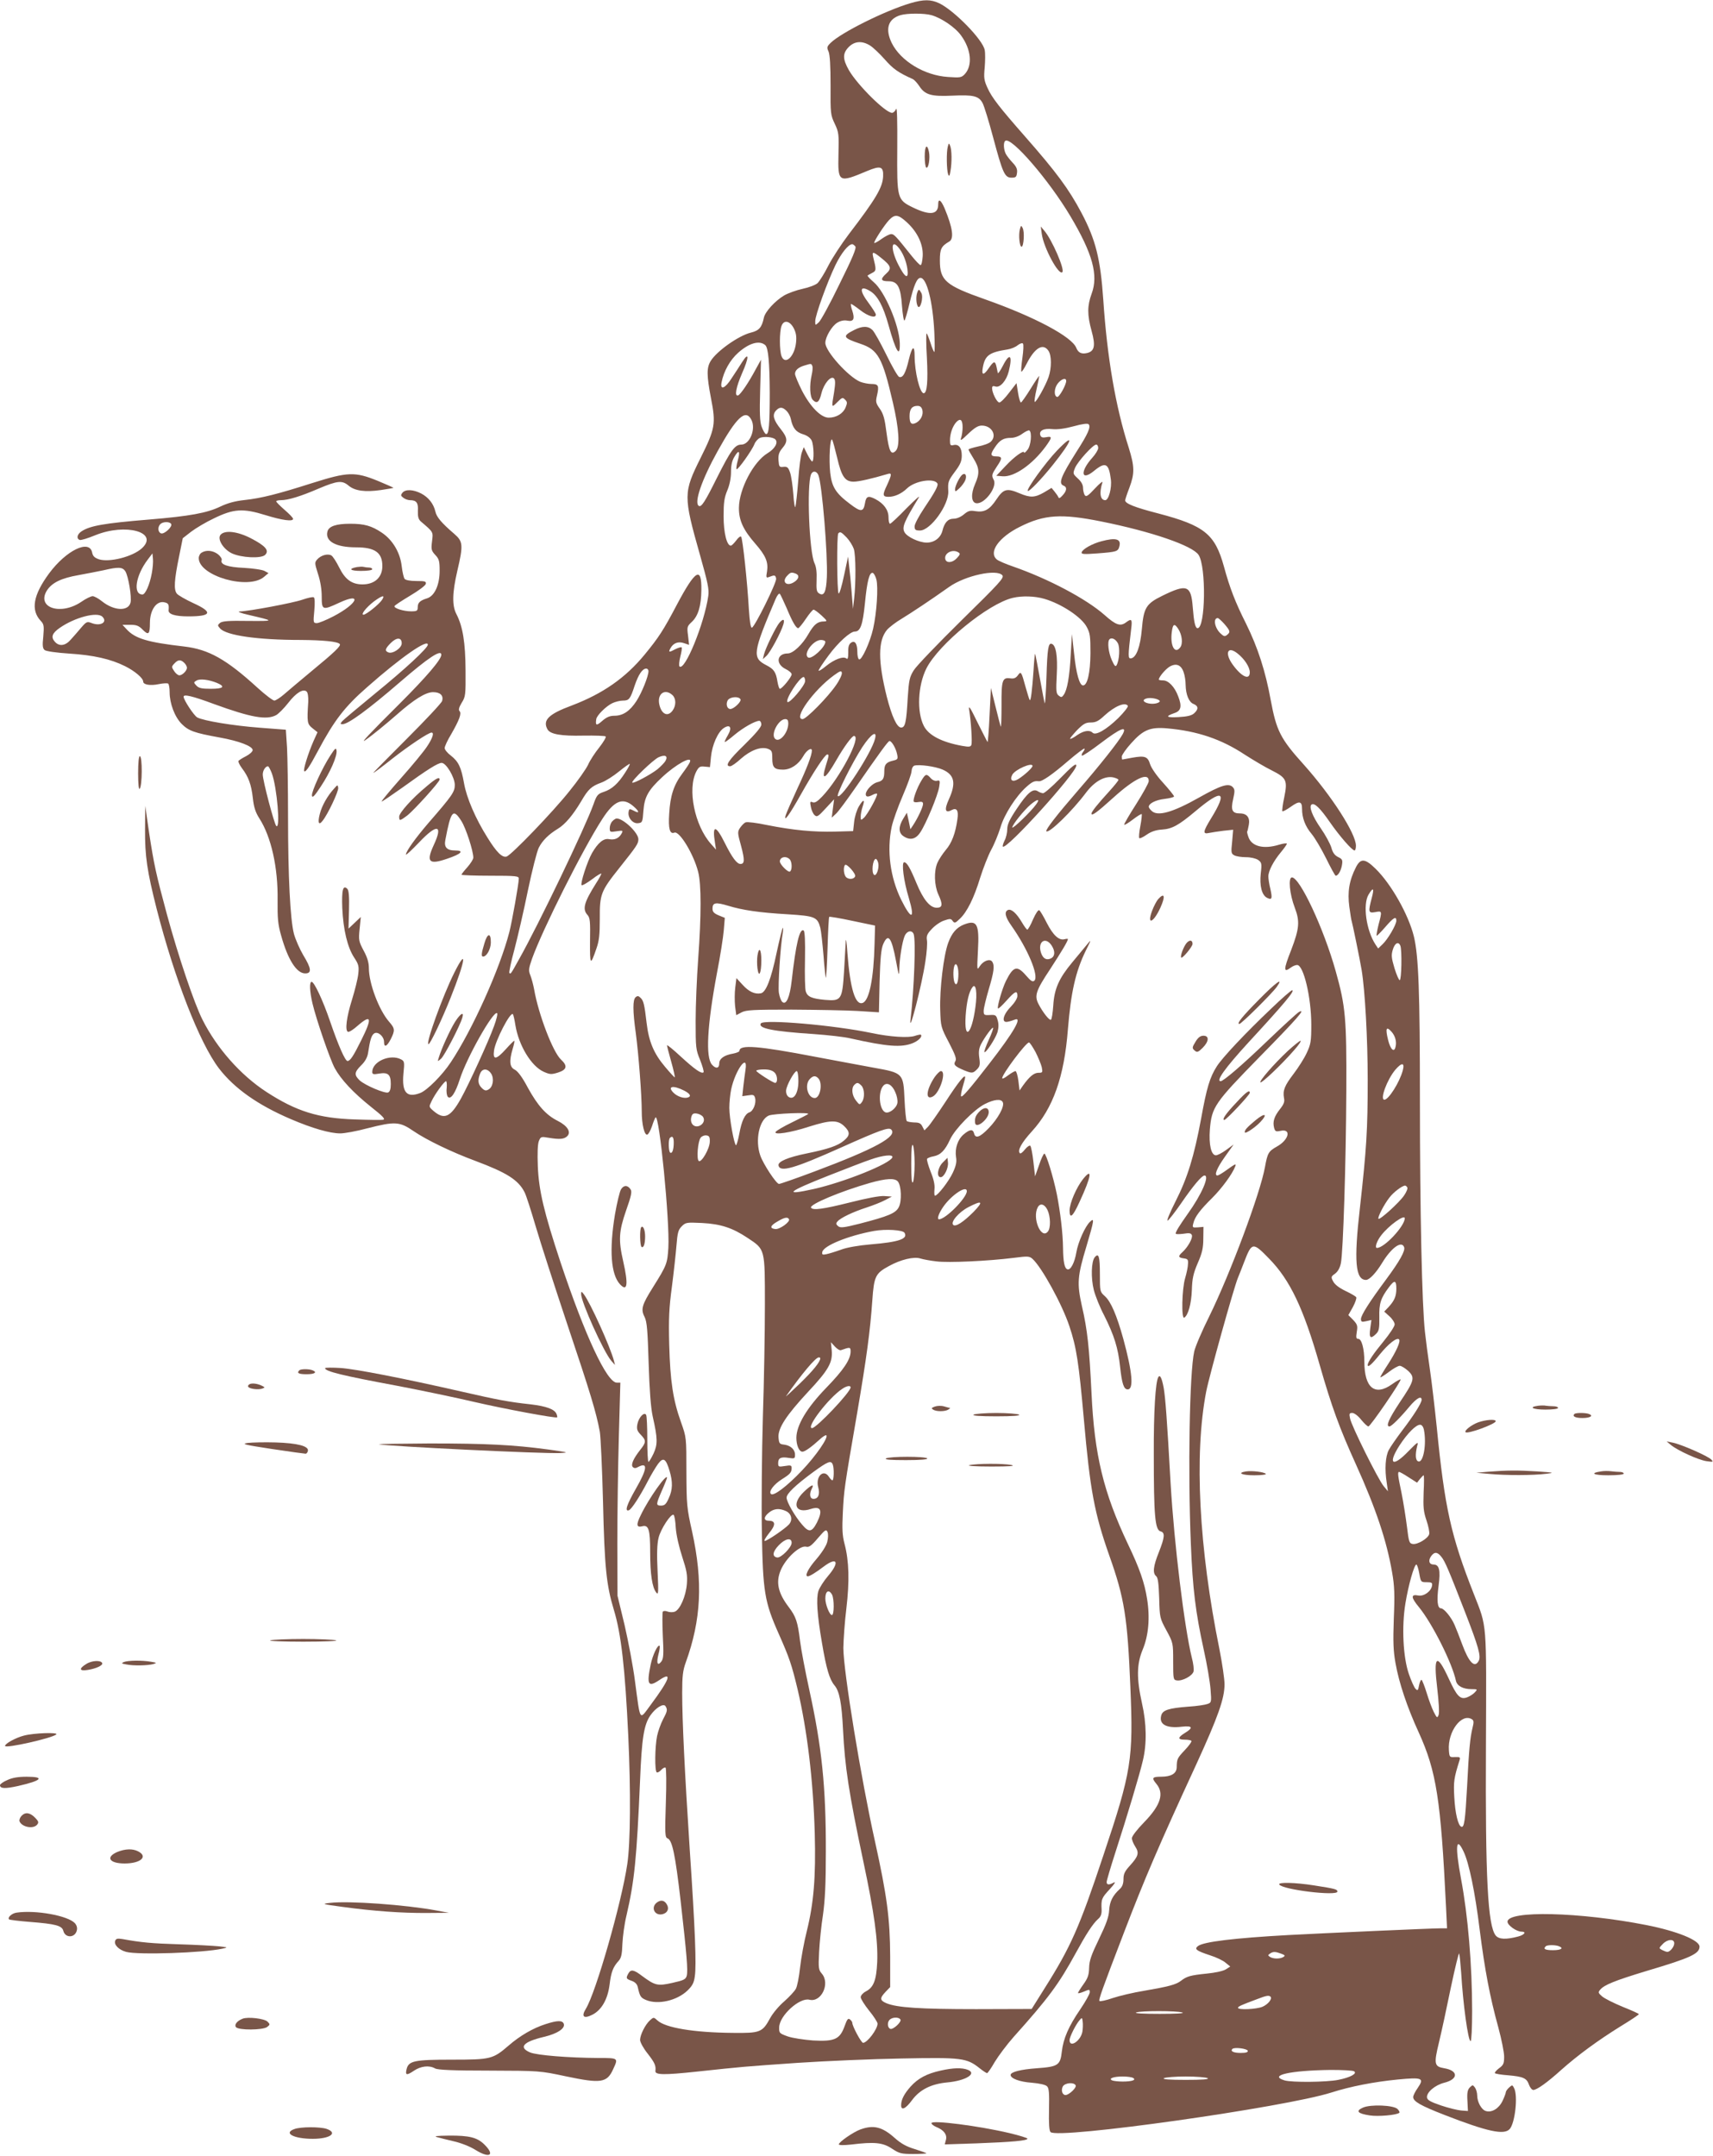 <?xml version="1.0" standalone="no"?>
<!DOCTYPE svg PUBLIC "-//W3C//DTD SVG 20010904//EN"
 "http://www.w3.org/TR/2001/REC-SVG-20010904/DTD/svg10.dtd">
<svg version="1.0" xmlns="http://www.w3.org/2000/svg"
 width="1017pt" height="1280pt" viewBox="0 0 1017 1280"
 preserveAspectRatio="xMidYMid meet">
<g transform="translate(0,1280) scale(0.1,-0.1)"
fill="#795548" stroke="none">
<path d="M5405 12781 c-152 -45 -412 -175 -474 -236 -22 -22 -23 -27 -12 -51
8 -19 12 -83 12 -201 -1 -167 0 -176 25 -228 24 -51 25 -63 22 -181 -4 -169 0
-171 171 -99 79 33 97 27 94 -33 -3 -65 -43 -133 -203 -342 -44 -58 -99 -142
-122 -187 -23 -46 -52 -92 -64 -104 -12 -11 -51 -26 -89 -34 -37 -8 -86 -26
-109 -39 -54 -32 -114 -97 -121 -133 -12 -57 -28 -76 -77 -88 -73 -18 -203
-110 -239 -169 -24 -40 -24 -84 2 -220 30 -153 25 -181 -61 -354 -103 -207
-104 -225 -4 -578 46 -163 55 -205 49 -243 -24 -166 -140 -449 -171 -418 -4 4
-2 30 5 58 7 27 11 52 8 55 -3 3 -19 -2 -36 -10 -39 -21 -44 -20 -31 4 17 32
47 43 81 31 l30 -10 -6 54 c-7 52 -6 56 23 83 37 35 55 94 56 189 2 142 -35
120 -144 -85 -82 -156 -110 -198 -192 -298 -114 -139 -249 -233 -433 -303
-138 -51 -174 -87 -145 -141 16 -30 80 -41 215 -38 68 1 127 -1 131 -5 4 -4
-13 -33 -38 -65 -25 -31 -56 -78 -67 -104 -12 -25 -61 -95 -109 -154 -99 -125
-345 -380 -374 -390 -26 -8 -59 24 -113 111 -72 114 -125 238 -140 324 -17 96
-33 129 -79 165 -20 15 -36 35 -36 44 0 10 17 47 39 83 48 84 63 123 49 137
-7 7 -3 22 13 49 23 36 24 47 23 193 -1 164 -16 259 -54 333 -27 51 -25 127 5
257 36 153 34 175 -17 219 -78 67 -106 101 -113 133 -11 47 -41 85 -85 108
-47 24 -93 26 -111 4 -11 -14 -10 -18 6 -30 10 -8 28 -14 39 -14 39 0 50 -16
47 -64 -1 -34 3 -49 17 -62 76 -65 74 -61 67 -118 -6 -48 -4 -56 19 -81 23
-24 26 -37 26 -94 0 -85 -30 -150 -75 -164 -42 -13 -55 -26 -55 -53 0 -21 -5
-24 -39 -24 -44 0 -103 18 -99 31 2 5 43 32 93 62 49 29 91 60 93 70 3 15 -5
17 -56 17 -36 0 -64 5 -70 13 -5 6 -13 40 -17 74 -9 82 -54 157 -118 200 -61
41 -104 53 -188 53 -84 0 -127 -15 -135 -46 -15 -58 50 -94 170 -94 112 0 156
-31 156 -111 0 -67 -45 -109 -118 -109 -63 0 -103 29 -138 100 -17 34 -38 67
-47 72 -22 12 -61 1 -83 -23 -17 -19 -16 -23 4 -87 14 -42 22 -92 22 -134 0
-82 5 -83 104 -37 140 65 109 -6 -35 -81 -42 -22 -87 -40 -98 -40 -21 0 -22 3
-15 74 4 45 3 76 -3 79 -6 4 -36 -3 -68 -14 -54 -19 -314 -68 -373 -70 -15 -1
9 -10 53 -20 158 -37 158 -37 -1 -36 -116 2 -155 -1 -168 -12 -15 -13 -15 -15
1 -33 37 -41 221 -68 478 -68 132 -1 218 -9 232 -24 10 -10 -31 -49 -167 -161
-69 -57 -143 -120 -165 -139 -22 -19 -47 -35 -56 -36 -9 0 -54 34 -100 76
-185 169 -290 228 -435 245 -218 25 -292 47 -343 103 l-24 26 45 0 c38 0 52
-5 76 -30 34 -34 42 -26 42 41 0 79 41 135 88 122 22 -5 26 -13 23 -46 -3 -24
38 -37 117 -37 139 0 148 25 29 79 -45 21 -89 46 -97 56 -19 23 -16 79 13 220
l22 109 50 39 c28 21 88 57 135 79 117 57 172 61 307 19 100 -31 163 -39 163
-22 0 6 -22 29 -50 53 -27 24 -50 46 -50 51 0 4 12 7 28 7 42 0 118 23 224 69
112 47 139 50 178 17 37 -31 98 -39 190 -26 40 6 75 12 76 13 2 1 -41 20 -94
42 -135 55 -178 53 -387 -13 -210 -67 -303 -90 -402 -101 -57 -6 -101 -18
-145 -39 -79 -38 -181 -57 -423 -77 -268 -22 -351 -37 -401 -70 -26 -17 -32
-43 -11 -51 8 -3 49 10 93 28 180 73 379 18 277 -77 -55 -51 -194 -86 -256
-66 -26 9 -36 19 -40 40 -16 80 -153 14 -255 -123 -95 -129 -111 -218 -50
-283 19 -20 20 -30 15 -92 -6 -54 -4 -71 8 -81 8 -7 70 -16 147 -21 142 -9
245 -32 331 -75 58 -29 107 -71 107 -91 0 -19 43 -26 94 -15 24 5 49 6 54 3 5
-3 9 -26 9 -51 0 -67 30 -147 72 -189 41 -41 75 -53 224 -80 117 -21 197 -52
197 -75 0 -9 -18 -25 -39 -36 -22 -11 -42 -24 -45 -28 -3 -5 6 -24 20 -43 39
-51 56 -97 65 -178 6 -55 16 -85 39 -121 70 -109 111 -291 108 -485 -1 -108 2
-144 21 -210 40 -144 92 -225 143 -225 40 0 37 29 -12 109 -21 36 -46 93 -55
126 -22 85 -35 340 -35 696 0 168 -3 353 -6 411 l-7 105 -156 12 c-158 12
-333 41 -370 61 -19 10 -81 104 -81 123 0 16 50 5 179 -43 222 -81 314 -97
371 -66 14 8 46 40 71 72 47 61 90 87 110 67 7 -7 10 -33 9 -60 -8 -123 -6
-132 25 -157 l30 -24 -24 -53 c-33 -76 -62 -171 -55 -178 8 -8 29 21 81 119
98 184 160 264 294 381 198 175 359 287 359 251 0 -20 -136 -146 -313 -290
-100 -82 -188 -156 -196 -165 -12 -15 -11 -17 3 -17 33 0 151 86 341 250 169
146 245 196 245 162 0 -28 -87 -130 -249 -292 -177 -176 -237 -240 -201 -214
42 29 122 95 185 150 103 91 172 134 216 134 43 0 63 -20 54 -52 -4 -13 -99
-114 -210 -225 -112 -112 -202 -203 -199 -203 3 0 54 38 113 85 101 79 215
155 233 155 17 0 6 -34 -27 -83 -19 -29 -88 -113 -154 -187 -65 -74 -118 -137
-115 -139 2 -2 56 35 121 81 152 110 213 148 235 148 27 0 78 -86 78 -131 0
-41 -15 -63 -155 -224 -78 -91 -135 -170 -135 -189 0 -6 35 27 78 72 107 113
144 106 87 -16 -46 -100 -29 -118 77 -82 87 29 107 50 50 50 -49 0 -67 19 -58
63 33 174 46 189 95 112 27 -42 71 -178 71 -218 0 -9 -16 -34 -35 -56 -19 -21
-35 -41 -35 -45 0 -3 77 -6 170 -6 155 0 170 -2 170 -17 0 -30 -40 -254 -56
-317 -56 -218 -220 -582 -348 -774 -50 -76 -141 -167 -181 -182 -80 -31 -110
3 -100 114 7 68 6 75 -13 85 -65 35 -172 -12 -172 -74 0 -14 7 -16 40 -10 54
9 70 -5 70 -62 0 -30 -5 -45 -16 -50 -20 -7 -136 42 -169 72 -33 32 -32 48 9
89 23 22 37 47 41 73 12 79 20 106 37 117 22 13 58 -18 58 -51 0 -35 17 -28
40 17 26 52 25 63 -10 103 -60 69 -120 227 -120 318 0 32 -9 64 -31 104 -29
55 -31 63 -24 129 l7 71 -37 -35 -36 -34 3 112 c2 77 -1 115 -10 124 -26 26
-34 -7 -30 -114 6 -130 31 -233 70 -293 27 -41 30 -52 25 -98 -3 -29 -20 -97
-37 -152 -33 -105 -43 -185 -24 -192 7 -2 33 14 58 37 81 70 87 46 21 -86 -47
-95 -66 -124 -82 -124 -14 0 -54 91 -103 234 -44 129 -95 236 -110 236 -14 0
-12 -55 5 -128 23 -97 104 -332 132 -384 37 -68 110 -146 215 -230 71 -56 88
-74 72 -77 -10 -2 -86 -1 -169 2 -215 7 -346 48 -523 163 -154 100 -295 260
-380 429 -49 97 -143 375 -211 625 -65 241 -77 296 -106 486 l-23 159 -1 -140
c-1 -159 12 -247 69 -472 106 -414 254 -794 369 -946 92 -120 231 -218 427
-302 128 -55 233 -85 294 -85 25 0 97 13 160 30 165 42 192 41 276 -17 78 -53
225 -124 368 -177 184 -69 253 -112 290 -185 9 -16 38 -107 66 -202 28 -96
114 -361 190 -589 134 -399 170 -517 191 -632 5 -29 14 -217 19 -418 9 -387
20 -492 64 -638 44 -144 67 -349 86 -752 15 -324 13 -634 -6 -759 -33 -226
-186 -762 -246 -859 -29 -47 -12 -61 39 -35 55 28 91 92 102 179 9 75 21 105
54 141 15 17 20 38 22 100 2 43 12 119 24 168 48 207 61 339 81 805 10 249 23
329 61 384 31 45 78 74 90 55 13 -21 11 -30 -15 -79 -13 -25 -29 -69 -35 -98
-13 -63 -15 -208 -2 -216 4 -3 16 3 26 14 10 11 22 17 26 14 5 -3 6 -97 2
-209 -6 -184 -5 -205 10 -211 28 -10 46 -96 78 -373 36 -318 44 -411 36 -443
-6 -21 -17 -27 -85 -42 -88 -20 -103 -16 -180 41 -50 38 -67 41 -82 14 -15
-28 -13 -31 20 -43 20 -7 32 -19 36 -36 13 -57 17 -64 50 -78 70 -29 182 -4
245 56 29 28 39 46 44 85 10 64 2 278 -30 750 -30 460 -45 768 -45 933 0 99 4
133 21 180 92 254 103 480 38 777 -32 142 -33 161 -34 355 0 205 0 205 -32
295 -48 134 -64 245 -70 460 -4 156 -1 218 16 345 11 85 23 195 27 244 6 77
11 94 31 114 24 24 29 24 121 20 112 -6 181 -29 271 -89 104 -69 102 -62 102
-396 0 -159 -5 -459 -12 -668 -6 -209 -9 -515 -6 -680 6 -357 16 -417 100
-606 63 -142 77 -183 112 -329 57 -243 93 -540 102 -855 7 -261 -6 -415 -47
-581 -16 -63 -34 -161 -40 -216 -6 -56 -17 -113 -25 -127 -7 -14 -38 -47 -68
-74 -31 -26 -68 -70 -84 -99 -47 -86 -58 -91 -224 -89 -229 2 -399 30 -446 74
-22 20 -23 20 -44 1 -28 -25 -59 -87 -59 -117 0 -13 20 -50 45 -81 42 -54 50
-72 46 -103 -3 -24 50 -25 246 -4 282 30 269 29 598 52 165 11 444 23 620 26
356 7 384 3 461 -58 20 -16 40 -29 44 -29 4 0 25 30 46 67 22 36 72 103 111
147 208 232 269 315 368 496 64 117 102 176 134 205 16 13 22 30 21 55 -3 63
0 70 48 122 27 29 38 46 25 40 -29 -16 -43 -15 -43 3 0 8 23 86 51 173 71 219
145 466 164 548 24 99 22 220 -5 339 -33 149 -32 233 4 320 35 84 44 190 26
301 -15 96 -44 180 -113 324 -146 308 -200 531 -217 900 -13 266 -24 374 -57
515 -30 135 -27 176 28 358 45 152 47 168 21 143 -29 -26 -72 -122 -82 -183
-10 -60 -34 -107 -53 -100 -17 5 -25 43 -26 127 -1 88 -16 213 -37 320 -21
102 -63 240 -74 240 -4 0 -19 -30 -31 -67 l-24 -68 -10 87 c-5 47 -14 90 -18
94 -4 5 -19 -5 -32 -21 -13 -17 -26 -27 -30 -23 -16 16 9 62 71 130 126 138
192 323 214 607 18 219 45 341 106 466 34 68 34 69 7 36 -16 -19 -55 -66 -87
-105 -79 -95 -107 -157 -113 -257 -3 -44 -9 -82 -14 -84 -9 -6 -49 45 -74 94
-25 49 -15 79 70 207 68 105 105 166 105 178 0 2 -9 2 -20 -1 -33 -9 -68 24
-105 96 -19 38 -39 72 -45 76 -6 4 -21 -18 -37 -54 -14 -34 -30 -61 -34 -61
-4 0 -18 19 -32 43 -32 54 -62 81 -82 74 -24 -10 -18 -41 19 -93 98 -139 165
-299 137 -327 -10 -9 -21 -3 -50 31 -53 61 -75 55 -119 -33 -22 -44 -54 -156
-47 -163 3 -3 25 18 51 47 51 57 64 62 64 27 0 -14 -16 -40 -40 -65 -47 -48
-56 -97 -17 -88 12 2 30 8 40 12 50 21 -3 -72 -149 -260 -116 -150 -161 -202
-168 -195 -3 3 1 28 9 55 8 26 15 53 15 58 0 22 -39 -26 -117 -146 -46 -70
-93 -137 -104 -148 l-21 -21 -12 23 c-9 19 -20 24 -48 24 -20 1 -41 4 -45 9
-4 4 -10 62 -13 128 -7 155 -8 157 -182 188 -67 12 -224 42 -348 65 -339 65
-450 74 -450 35 0 -5 -17 -12 -37 -16 -54 -9 -83 -30 -83 -59 0 -29 -20 -33
-43 -7 -39 43 -29 231 29 542 20 102 38 218 41 257 l6 73 -37 15 c-28 12 -36
21 -36 40 0 36 19 39 92 17 85 -26 183 -41 356 -51 160 -10 175 -16 192 -80 5
-20 13 -94 19 -165 5 -70 12 -130 14 -132 2 -3 7 77 10 177 3 99 7 183 10 185
2 2 64 -8 138 -24 l134 -28 -3 -110 c-5 -203 -31 -334 -70 -349 -44 -17 -75
84 -91 295 -4 63 -9 95 -10 70 -1 -25 -6 -105 -10 -178 -11 -169 -16 -177
-113 -169 -77 7 -104 18 -114 49 -5 13 -7 98 -5 189 2 113 -1 169 -8 174 -24
14 -46 -79 -71 -299 -11 -97 -32 -145 -55 -126 -8 6 -17 31 -21 55 -6 41 9
277 23 355 3 19 3 33 0 30 -3 -3 -20 -71 -37 -150 -32 -154 -63 -233 -93 -238
-36 -7 -72 10 -108 50 l-37 40 -7 -56 c-4 -31 -4 -80 -1 -110 l7 -54 32 17
c27 14 70 16 297 16 146 -1 322 -4 391 -8 l127 -8 4 183 c4 138 9 192 21 221
30 69 50 42 77 -102 16 -86 18 -91 19 -46 1 63 17 162 32 198 13 30 43 36 53
11 14 -36 3 -327 -18 -504 -14 -113 68 203 88 343 8 51 12 106 9 124 -4 25 1
38 29 67 18 20 51 43 73 50 35 12 41 12 51 -3 11 -14 15 -13 42 13 43 40 85
125 121 244 18 57 47 131 65 165 19 34 43 94 55 132 22 78 94 189 155 243 35
31 47 36 73 33 19 -3 81 40 177 123 49 42 92 74 94 71 3 -2 -1 -11 -8 -20 -7
-9 -10 -18 -7 -22 4 -3 55 31 114 76 115 87 155 103 129 53 -22 -42 -140 -191
-268 -338 -123 -142 -193 -232 -186 -240 15 -15 154 120 236 230 50 66 110
100 161 90 17 -4 31 -10 31 -15 0 -4 -24 -34 -53 -66 -73 -80 -107 -123 -107
-134 0 -17 34 8 129 94 127 115 211 155 211 99 0 -11 -34 -72 -75 -137 -42
-65 -73 -120 -71 -122 3 -3 26 11 52 31 26 20 49 34 52 32 2 -3 -1 -35 -8 -71
-7 -36 -10 -69 -6 -72 3 -3 23 6 44 21 26 18 55 28 90 30 61 4 100 26 199 109
161 136 194 121 92 -44 -47 -77 -50 -94 -11 -85 15 3 53 9 85 13 l58 6 -6 -71
c-7 -64 -6 -71 13 -81 11 -6 42 -11 69 -11 29 0 58 -7 72 -16 21 -15 23 -21
16 -80 -8 -74 6 -129 37 -145 29 -15 33 -5 20 52 -7 28 -12 62 -12 75 0 32 30
90 74 143 20 24 36 47 36 51 0 4 -21 2 -47 -6 -91 -28 -162 -10 -181 45 -6 16
-9 31 -8 33 2 1 6 19 10 40 8 43 -11 68 -53 68 -46 0 -55 20 -40 85 11 49 10
58 -3 72 -25 24 -70 10 -198 -62 -159 -90 -249 -115 -284 -79 -9 8 -16 19 -16
23 0 20 41 41 93 47 31 4 57 10 57 15 0 5 -29 41 -65 81 -38 41 -70 88 -77
110 -14 46 -31 52 -105 39 -31 -6 -58 -11 -60 -11 -2 0 -3 8 -3 18 0 9 25 45
55 78 72 81 114 98 215 89 179 -16 321 -64 460 -156 50 -32 122 -75 161 -94
87 -44 94 -59 73 -161 -9 -41 -13 -78 -11 -81 3 -3 26 9 51 27 50 36 66 33 66
-13 0 -54 19 -104 57 -149 20 -24 58 -89 86 -145 28 -57 53 -103 57 -103 14 0
31 29 37 63 5 31 2 36 -23 48 -20 10 -32 26 -40 56 -7 23 -35 75 -63 115 -50
72 -72 130 -54 141 17 11 51 -22 109 -106 57 -82 131 -167 146 -167 4 0 8 12
8 28 0 72 -144 296 -309 481 -140 155 -163 202 -197 384 -31 171 -76 311 -146
453 -64 127 -97 212 -132 341 -53 191 -115 242 -389 314 -143 37 -197 59 -197
78 0 5 11 39 25 75 32 86 31 125 -4 238 -78 243 -128 534 -151 878 -17 245
-45 356 -130 517 -75 141 -147 239 -335 453 -152 173 -196 230 -222 287 -21
46 -23 61 -17 122 3 38 4 85 0 104 -11 61 -182 236 -271 278 -49 23 -92 23
-170 0z m125 -71 c60 -17 142 -73 176 -121 60 -82 69 -178 22 -229 -20 -21
-27 -22 -100 -17 -140 9 -281 95 -334 202 -40 83 -22 143 52 165 40 12 142 12
184 0z m-365 -180 c18 -11 58 -49 88 -83 49 -56 80 -78 167 -117 8 -4 26 -23
39 -43 33 -50 71 -61 195 -55 125 6 158 -2 180 -45 9 -17 37 -108 62 -202 57
-213 69 -240 109 -240 26 0 30 4 33 29 3 21 -4 37 -26 60 -16 17 -35 41 -41
53 -13 26 -15 70 -2 77 37 23 259 -234 386 -448 132 -222 167 -350 126 -460
-26 -71 -27 -125 0 -222 24 -87 17 -119 -26 -130 -34 -8 -53 1 -65 30 -25 66
-246 184 -540 288 -236 83 -270 112 -270 231 0 69 8 85 56 113 29 17 20 82
-28 197 -22 51 -38 61 -38 23 0 -61 -49 -67 -150 -18 -94 46 -95 52 -93 352 1
163 -1 247 -7 233 -5 -13 -16 -23 -24 -23 -39 0 -205 165 -256 253 -38 67 -38
100 -1 138 35 35 79 38 126 9z m220 -1051 c63 -58 97 -132 93 -200 -2 -30 -7
-54 -13 -53 -5 0 -29 25 -53 55 -94 118 -104 129 -121 129 -10 0 -37 -14 -59
-30 -23 -17 -42 -26 -42 -22 0 13 60 105 88 135 35 37 55 34 107 -14z m-307
-142 c8 -9 -16 -67 -93 -222 -56 -116 -112 -219 -124 -229 -21 -19 -21 -19
-21 7 0 35 71 231 120 333 35 72 77 124 100 124 4 0 12 -6 18 -13z m254 -4
c27 -31 48 -81 55 -129 9 -66 -13 -56 -54 25 -44 86 -44 153 -1 104z m-101
-64 c60 -48 65 -63 29 -95 -35 -32 -31 -44 15 -44 54 0 72 -32 80 -146 4 -52
11 -92 15 -87 4 4 18 51 30 103 26 108 44 150 65 150 37 0 73 -141 82 -322 3
-65 3 -118 0 -118 -3 0 -14 25 -23 55 -10 30 -20 55 -23 55 -3 0 -3 -65 2
-145 7 -140 1 -210 -19 -210 -23 0 -54 127 -54 222 0 67 -15 58 -34 -21 -19
-82 -36 -112 -58 -104 -8 3 -42 62 -76 132 -34 69 -70 134 -82 146 -25 25 -60
26 -110 0 -71 -36 -66 -46 37 -81 106 -35 132 -82 194 -349 37 -159 43 -260
17 -287 -28 -28 -40 -4 -55 109 -10 80 -18 110 -39 140 -25 35 -26 43 -17 81
13 57 8 67 -33 67 -19 0 -49 6 -67 13 -71 30 -207 181 -207 231 0 35 39 101
71 120 20 12 41 16 60 12 37 -7 45 10 29 59 -7 20 -10 38 -8 40 2 2 26 -14 53
-35 48 -38 95 -52 95 -28 0 6 -19 36 -41 66 -60 79 -56 112 8 73 44 -27 77
-90 108 -201 44 -158 70 -201 67 -106 -4 106 -89 305 -154 360 -23 20 -40 38
-37 40 2 2 15 9 28 16 24 12 24 19 5 94 -8 34 0 33 47 -5z m-518 -419 c13 -26
17 -48 13 -85 -9 -83 -65 -135 -86 -80 -13 34 -13 146 0 180 14 38 50 30 73
-15z m-169 -100 c17 -17 25 -100 26 -281 0 -194 -5 -252 -23 -246 -6 2 -17 21
-25 43 -11 30 -13 79 -9 218 l5 180 -32 -58 c-42 -79 -90 -149 -104 -154 -23
-7 -12 49 23 130 43 97 43 134 1 68 -16 -25 -44 -69 -63 -97 -38 -60 -69 -72
-59 -23 13 66 50 132 98 175 66 59 128 76 162 45z m1526 -75 c-6 -42 -9 -79
-6 -82 2 -3 17 19 31 47 48 95 97 124 129 78 20 -28 20 -103 1 -158 -18 -51
-75 -153 -82 -146 -3 2 2 36 11 75 9 38 16 74 16 78 0 4 -23 -29 -51 -75 -28
-45 -54 -82 -58 -82 -4 0 -12 26 -17 58 l-9 57 -44 -57 c-24 -32 -50 -58 -58
-58 -14 0 -43 57 -43 85 0 12 6 15 20 10 27 -9 65 34 79 90 24 97 6 114 -35
33 -15 -29 -28 -48 -30 -43 -1 6 -5 22 -8 38 -8 35 -16 34 -45 -8 -31 -46 -45
-45 -36 3 13 72 38 90 147 107 20 3 47 14 60 25 13 10 27 15 31 10 5 -4 3 -42
-3 -85z m-1247 -49 c3 -7 1 -31 -4 -52 -14 -63 -11 -131 7 -149 24 -24 38 -14
51 40 14 57 56 106 74 88 9 -9 9 -29 1 -82 -16 -94 -16 -94 19 -59 28 28 32
30 46 15 14 -13 14 -20 3 -47 -15 -36 -55 -60 -100 -60 -46 0 -109 64 -159
161 -22 44 -41 89 -41 99 0 21 19 39 57 50 39 12 40 12 46 -4z m1507 -88 c0
-23 -42 -99 -54 -95 -20 6 -18 52 4 80 22 28 50 36 50 15z m-854 -172 c7 -29
-9 -61 -36 -76 -29 -15 -40 -4 -40 39 0 42 14 61 47 61 16 0 24 -7 29 -24z
m-806 -6 c11 -11 22 -32 25 -47 11 -54 30 -78 71 -91 27 -8 45 -22 53 -38 13
-28 15 -124 3 -124 -4 0 -17 19 -29 43 l-21 42 -11 -30 c-7 -16 -17 -92 -22
-170 -6 -77 -14 -147 -17 -155 -3 -8 -9 26 -12 75 -4 50 -12 107 -19 128 -11
32 -17 37 -39 35 -25 -3 -27 0 -30 38 -2 32 2 48 22 72 34 40 33 61 -8 113
-44 55 -52 85 -30 110 22 24 39 24 64 -1z m-210 -51 c30 -54 -8 -149 -59 -149
-38 0 -62 -33 -146 -200 -69 -139 -91 -173 -106 -164 -30 18 17 155 112 326
111 200 165 251 199 187z m1255 -45 c0 -21 -4 -50 -9 -64 -7 -20 1 -16 42 24
39 37 59 49 81 49 60 0 92 -60 53 -96 -10 -10 -44 -22 -75 -28 -31 -7 -57 -15
-57 -18 0 -4 14 -28 30 -54 35 -56 37 -88 9 -151 -26 -59 -23 -110 7 -114 49
-7 126 96 104 138 -14 27 -13 32 19 81 33 48 32 59 -4 59 -35 0 -37 12 -9 53
29 44 52 57 96 57 21 0 48 10 68 25 18 13 37 22 41 19 17 -10 10 -91 -11 -115
-10 -13 -19 -21 -20 -16 0 17 -59 -25 -110 -80 l-55 -58 37 -3 c69 -6 178 70
257 178 38 53 39 61 2 54 -20 -4 -30 -1 -34 10 -11 28 18 44 71 38 32 -3 75 3
127 17 50 14 82 18 88 12 15 -15 -4 -58 -71 -162 -95 -151 -110 -190 -77 -203
21 -8 19 -30 -6 -57 -14 -16 -22 -20 -25 -12 -3 7 -13 22 -23 34 l-18 22 -45
-27 c-54 -31 -81 -32 -143 -6 -77 33 -97 28 -139 -35 -41 -62 -72 -79 -127
-70 -29 5 -41 2 -66 -19 -19 -16 -43 -26 -62 -26 -33 0 -54 -23 -66 -72 -11
-42 -48 -70 -94 -70 -46 1 -116 34 -131 62 -16 30 -3 61 85 206 10 16 -22 -13
-72 -63 -49 -51 -94 -93 -99 -93 -5 0 -9 18 -9 39 0 43 -28 81 -77 107 -44 23
-56 18 -63 -26 -9 -51 -25 -51 -89 -2 -84 63 -107 100 -117 184 -9 79 -1 219
12 196 4 -7 17 -55 29 -105 26 -113 47 -143 98 -143 31 0 109 18 200 45 28 9
28 0 -2 -66 -28 -58 -26 -69 9 -69 36 0 77 18 110 50 47 45 159 63 180 30 8
-12 -15 -54 -80 -150 -30 -45 -55 -92 -55 -105 0 -21 5 -25 32 -25 62 0 172
152 168 233 -3 55 -1 62 40 117 32 43 40 62 40 96 0 46 -19 69 -50 61 -17 -4
-20 0 -20 28 0 40 15 83 37 108 24 26 38 15 38 -29z m-1112 -73 c19 -19 -3
-56 -46 -82 -84 -51 -169 -213 -170 -324 -1 -74 26 -132 97 -213 62 -71 78
-109 70 -164 -7 -38 -5 -41 12 -34 33 13 38 12 42 -10 3 -24 -126 -285 -144
-291 -7 -2 -13 34 -18 109 -9 162 -37 422 -46 431 -4 5 -17 -5 -29 -22 -13
-17 -27 -31 -32 -31 -24 0 -43 76 -43 175 0 81 4 110 22 153 14 33 22 74 22
110 0 40 6 67 21 91 26 44 35 33 19 -24 -7 -25 -10 -48 -7 -51 7 -7 93 114
106 149 6 15 21 32 33 37 25 10 77 5 91 -9z m1917 -51 c0 -11 -16 -37 -35 -58
-74 -82 -67 -141 9 -79 69 57 89 47 101 -49 7 -51 -13 -124 -33 -124 -30 0
-37 43 -17 105 4 11 -16 -5 -44 -35 -42 -45 -52 -52 -61 -40 -5 8 -10 28 -10
43 0 19 -11 38 -31 56 -30 28 -30 29 -16 64 17 38 106 137 125 137 7 0 12 -9
12 -20z m-1661 -162 c22 -58 56 -471 50 -605 -4 -89 -17 -116 -47 -96 -14 9
-16 23 -14 79 2 45 -2 78 -12 99 -32 66 -47 462 -21 528 10 24 34 21 44 -5z
m1677 -274 c300 -60 544 -144 580 -199 46 -70 41 -435 -6 -435 -14 0 -22 37
-29 128 -10 127 -35 136 -181 64 -96 -47 -110 -71 -121 -199 -9 -102 -32 -166
-63 -172 -20 -3 -20 8 0 177 7 55 2 61 -30 37 -34 -26 -61 -17 -128 43 -110
97 -334 215 -543 288 -44 15 -88 34 -97 42 -51 43 12 132 137 194 145 73 246
79 481 32z m-5520 -15 c10 -16 -41 -63 -60 -56 -19 7 -21 38 -4 55 15 15 55
16 64 1z m4011 -81 c17 -18 35 -48 42 -67 12 -37 13 -199 2 -296 l-7 -60 -8
100 c-4 55 -11 125 -15 155 l-6 55 -24 -112 c-13 -62 -27 -110 -32 -107 -10 6
-12 347 -2 357 11 12 18 8 50 -25z m663 -88 c12 -7 11 -13 -10 -35 -26 -28
-63 -30 -68 -4 -7 35 44 61 78 39z m-4789 -125 c-12 -66 -38 -125 -55 -125
-58 0 -41 112 31 207 l28 37 3 -32 c2 -17 -1 -56 -7 -87z m-157 13 c18 -28 39
-154 31 -186 -13 -53 -98 -50 -170 8 -21 17 -46 30 -55 30 -10 0 -41 -15 -68
-34 -122 -82 -266 -35 -204 67 30 47 85 74 188 92 49 9 116 22 149 29 90 21
112 19 129 -6z m3980 -14 c23 -9 20 -30 -6 -48 -47 -33 -82 -1 -42 38 17 18
24 19 48 10z m479 -35 c12 -45 2 -198 -19 -291 -18 -81 -69 -192 -84 -183 -6
3 -10 23 -10 43 0 50 -14 71 -37 56 -13 -9 -18 -24 -17 -57 0 -34 -3 -44 -11
-37 -18 15 -72 -5 -121 -45 -24 -20 -44 -32 -44 -27 0 6 27 47 60 91 56 76
128 141 155 141 33 0 47 39 60 167 13 135 27 187 47 181 7 -3 16 -20 21 -39z
m748 25 c12 -15 -17 -46 -243 -268 -140 -138 -268 -271 -283 -296 -25 -40 -29
-58 -36 -165 -8 -145 -15 -175 -39 -175 -25 0 -55 65 -85 182 -53 212 -53 333
1 398 14 16 53 46 87 66 59 36 172 111 282 189 96 68 283 108 316 69z m-1281
-194 c34 -82 56 -120 69 -120 4 0 25 25 45 55 20 30 41 55 46 55 6 0 27 -16
48 -35 34 -32 35 -34 14 -35 -38 0 -59 -17 -92 -74 -36 -64 -92 -116 -123
-116 -66 0 -74 -63 -12 -93 19 -9 35 -23 35 -31 0 -16 -57 -86 -70 -86 -4 0
-10 19 -14 41 -9 58 -21 76 -66 99 -86 44 -81 75 55 394 9 21 20 35 25 30 4
-5 22 -43 40 -84z m-2402 48 c-17 -26 -94 -88 -110 -88 -18 0 16 43 61 78 50
37 70 42 49 10z m3933 6 c102 -30 221 -109 251 -167 20 -37 22 -56 22 -157 -1
-115 -18 -190 -44 -190 -21 0 -41 71 -53 188 l-13 117 -7 -121 c-7 -133 -21
-212 -42 -240 -11 -16 -15 -16 -30 -4 -15 12 -16 28 -11 124 6 112 -5 175 -30
183 -20 7 -26 -28 -31 -195 -3 -89 -8 -161 -10 -159 -2 2 -15 69 -29 148 -14
79 -27 145 -29 147 -1 2 -6 -43 -9 -100 -8 -115 -16 -181 -22 -175 -3 2 -14
37 -25 77 -25 93 -28 96 -46 70 -12 -16 -23 -21 -44 -18 -48 7 -54 -10 -53
-158 0 -74 -2 -132 -4 -129 -2 2 -16 55 -31 117 l-28 113 -8 -163 c-4 -89 -10
-161 -12 -158 -2 2 -29 55 -60 117 -43 89 -54 105 -49 74 11 -68 19 -193 13
-208 -4 -12 -15 -13 -54 -6 -121 22 -199 62 -228 118 -43 84 -36 240 15 342
73 144 367 385 513 419 55 13 131 11 188 -6z m-5593 -106 c32 -32 -10 -58 -63
-38 -28 11 -32 9 -63 -27 -18 -21 -45 -53 -61 -70 -32 -38 -69 -43 -95 -14
-25 28 -17 51 29 83 89 62 222 97 253 66z m6661 -43 c35 -41 37 -48 16 -65
-13 -11 -20 -9 -39 9 -35 33 -45 91 -16 91 4 0 22 -16 39 -35z m-274 -29 c23
-35 29 -88 12 -110 -32 -43 -61 10 -50 92 6 48 16 52 38 18z m-4610 -86 c0
-28 -53 -64 -79 -54 -23 9 -20 22 14 56 35 35 65 34 65 -2z m4252 0 c13 -25 9
-100 -8 -130 -6 -11 -13 -4 -28 30 -20 44 -28 110 -14 124 13 13 37 1 50 -24z
m-1737 9 c0 -31 -81 -106 -102 -93 -32 20 30 104 76 104 14 0 26 -5 26 -11z
m2447 -69 c41 -32 73 -81 73 -112 0 -49 -48 -28 -101 45 -50 69 -31 114 28 67z
m-6253 -56 c9 -8 16 -22 16 -29 0 -18 -28 -45 -45 -45 -8 0 -22 11 -31 25 -16
24 -16 27 1 45 22 24 38 25 59 4z m5933 -55 c7 -19 12 -52 12 -75 1 -59 20
-104 47 -114 29 -12 31 -31 3 -56 -15 -13 -40 -19 -92 -22 -73 -4 -82 4 -24
24 39 13 45 40 22 99 -21 57 -58 95 -90 95 -14 0 -25 2 -25 5 0 15 38 60 63
76 39 23 69 12 84 -32z m-3177 6 c0 -30 -39 -127 -71 -177 -39 -60 -80 -88
-131 -88 -27 0 -47 -8 -73 -31 -34 -30 -41 -28 -35 11 3 22 58 77 96 95 17 8
45 15 62 15 37 0 44 9 70 89 23 67 46 101 69 101 7 0 13 -7 13 -15z m1113 -84
c-47 -69 -176 -201 -198 -201 -58 0 65 172 186 260 37 27 45 29 47 15 2 -10
-13 -43 -35 -74z m-183 25 c0 -26 -93 -136 -105 -124 -14 14 72 148 96 148 5
0 9 -11 9 -24z m-3492 -11 c52 -22 39 -35 -36 -35 -55 0 -72 4 -86 19 -17 18
-17 20 1 30 20 12 71 6 121 -14z m2704 -72 c22 -20 23 -61 2 -91 -30 -43 -70
-22 -81 42 -9 59 36 88 79 49z m404 -25 c8 -13 -39 -58 -60 -58 -19 0 -28 28
-16 51 12 21 64 27 76 7z m2488 -8 c5 -5 -2 -12 -18 -16 -48 -12 -106 16 -58
29 21 6 64 -1 76 -13z m-188 -31 c3 -6 -22 -38 -57 -73 -71 -69 -134 -105
-152 -87 -18 18 -52 13 -92 -14 -20 -15 -39 -24 -42 -22 -2 3 17 25 41 51 38
38 51 46 82 46 29 0 46 8 81 41 61 56 123 82 139 58z m-2016 -104 c0 -58 -55
-120 -80 -90 -24 28 23 115 62 115 13 0 18 -7 18 -25z m-160 -7 c0 -15 -33
-54 -100 -120 -95 -92 -119 -128 -85 -128 8 0 37 20 64 45 58 51 118 73 159
59 24 -9 27 -15 27 -57 0 -54 12 -67 64 -67 46 0 92 31 120 80 19 35 51 55 51
33 0 -27 -30 -106 -85 -223 -34 -74 -66 -146 -70 -160 -14 -48 21 0 91 125 74
132 142 235 155 235 12 0 11 -5 -8 -66 -30 -96 -3 -82 62 32 46 80 93 144 105
144 47 0 -84 -250 -189 -360 -28 -29 -43 -39 -56 -34 -16 7 -17 3 -11 -27 3
-18 13 -41 22 -49 14 -13 21 -9 66 40 l50 54 -7 -54 -7 -55 26 24 c14 13 64
81 112 150 148 214 197 281 205 281 13 0 38 -43 45 -78 6 -28 4 -32 -22 -38
-43 -10 -54 -23 -54 -63 0 -45 -8 -58 -43 -66 -29 -8 -67 -48 -67 -71 0 -17
14 -18 42 -3 11 6 22 8 25 6 7 -8 -56 -123 -78 -143 -18 -16 -19 -16 -19 8 0
14 5 39 11 57 16 46 5 48 -21 4 -13 -21 -26 -63 -29 -93 l-6 -55 -109 -3
c-126 -3 -245 8 -402 39 -61 13 -118 20 -127 16 -9 -3 -23 -18 -33 -32 -16
-24 -16 -30 6 -109 22 -83 21 -106 -4 -106 -21 0 -49 37 -92 123 -55 111 -77
111 -59 2 l6 -40 -31 35 c-96 109 -140 324 -86 429 15 28 22 32 49 29 l32 -3
6 61 c7 71 41 148 76 171 38 25 51 3 24 -43 -12 -20 -20 -38 -18 -40 1 -2 28
17 57 42 53 44 122 83 148 84 6 0 12 -10 12 -22z m675 -85 c-20 -82 -201 -360
-221 -340 -9 9 85 197 145 290 52 79 90 104 76 50z m-1244 -131 c-6 -11 -28
-33 -48 -50 -41 -32 -142 -86 -149 -79 -9 8 126 138 157 151 39 17 56 7 40
-22z m145 -7 c-3 -8 -23 -39 -45 -68 -51 -68 -72 -132 -78 -239 -6 -90 4 -123
31 -112 30 11 114 -127 141 -233 19 -74 19 -257 0 -518 -8 -110 -15 -275 -15
-367 0 -159 1 -171 27 -233 14 -36 23 -68 20 -72 -12 -11 -51 16 -136 94 -44
41 -81 71 -81 66 0 -4 11 -48 25 -97 14 -49 23 -91 21 -93 -1 -2 -28 27 -58
63 -66 78 -96 149 -109 259 -13 111 -18 133 -36 150 -12 12 -18 13 -29 4 -18
-15 -18 -80 1 -216 16 -120 35 -363 35 -463 0 -76 16 -143 33 -137 7 2 19 24
28 50 8 26 18 49 21 52 22 22 85 -616 76 -774 -6 -94 -9 -103 -91 -234 -66
-105 -74 -131 -50 -177 14 -29 18 -78 24 -275 5 -163 13 -264 24 -315 30 -133
30 -166 5 -221 -13 -27 -26 -49 -30 -49 -4 0 -7 60 -7 133 0 74 -3 139 -7 146
-12 19 -44 -15 -52 -56 -5 -28 -2 -39 20 -62 33 -34 33 -45 -3 -90 -41 -52
-57 -89 -44 -102 8 -8 17 -8 31 0 60 32 55 -11 -13 -129 -53 -93 -68 -136 -42
-128 16 5 67 84 113 173 20 39 48 85 61 103 31 41 46 32 68 -41 20 -67 19
-113 -5 -164 -15 -34 -24 -43 -45 -43 -32 0 -31 7 5 90 17 38 30 72 30 75 0
30 -108 -122 -155 -220 -29 -58 -27 -76 7 -68 39 11 48 -19 48 -153 0 -131 12
-210 36 -240 13 -17 14 -2 8 127 -5 102 -3 162 6 198 12 51 74 146 89 136 5
-2 11 -37 13 -77 3 -43 19 -113 38 -171 27 -83 32 -109 28 -162 -6 -74 -41
-153 -72 -165 -11 -4 -31 -4 -43 1 -13 5 -25 4 -28 -1 -3 -6 -3 -70 0 -142 6
-111 4 -136 -8 -153 -23 -30 -31 -12 -18 41 7 25 10 49 7 51 -10 11 -41 -53
-53 -111 -25 -121 -15 -137 53 -91 77 52 60 4 -52 -147 -70 -94 -61 -107 -94
138 -11 88 -40 239 -62 335 l-42 174 -1 310 c0 171 4 455 9 633 l9 322 -21 0
c-59 0 -189 280 -334 714 -98 297 -129 425 -135 571 -3 77 -1 130 6 149 11 27
13 28 59 20 66 -11 92 -8 110 10 24 24 1 61 -56 90 -70 35 -119 90 -178 197
-33 63 -60 98 -77 107 -32 15 -35 51 -13 125 8 26 12 47 9 47 -3 0 -25 -22
-50 -50 -57 -63 -78 -66 -70 -8 8 60 97 232 112 216 3 -3 10 -33 15 -66 20
-120 94 -243 168 -276 36 -16 45 -17 84 -5 54 17 59 40 19 77 -48 44 -134 268
-160 418 -5 27 -15 64 -22 82 -12 29 -11 40 10 100 63 175 301 650 417 829 70
109 121 130 183 77 38 -32 40 -48 4 -28 -26 13 -28 12 -31 -7 -6 -34 25 -71
56 -67 26 3 27 6 32 74 6 81 28 122 111 199 82 77 181 131 165 90z m-384 -62
c-42 -66 -79 -99 -127 -115 -36 -12 -42 -18 -62 -75 -49 -137 -326 -714 -441
-918 -51 -92 -50 -90 -58 -82 -3 3 10 66 30 139 19 73 56 231 80 350 25 119
54 234 65 255 22 43 59 79 113 112 43 26 89 80 139 164 41 71 61 89 119 110
25 9 72 39 105 66 33 27 62 47 64 45 2 -2 -10 -25 -27 -51z m1885 17 c70 -31
80 -80 37 -175 -29 -63 -23 -86 16 -65 30 16 42 -2 34 -55 -11 -82 -34 -142
-69 -182 -19 -23 -42 -58 -50 -77 -21 -50 -18 -132 5 -185 29 -62 26 -81 -9
-81 -40 0 -80 49 -120 146 -38 92 -57 124 -73 124 -17 0 -3 -112 28 -213 38
-128 15 -132 -46 -9 -65 133 -86 291 -56 433 8 37 38 120 66 185 28 65 52 131
52 146 1 16 8 29 17 32 29 8 125 -5 168 -24z m533 22 c0 -11 -47 -54 -83 -77
-35 -22 -55 -9 -37 25 17 31 120 76 120 52z m-4516 -44 c31 -84 52 -338 26
-312 -12 12 -80 269 -80 305 0 24 16 49 31 49 4 0 14 -19 23 -42z m3074 -510
c15 -15 16 -64 2 -73 -11 -7 -60 42 -60 60 0 26 36 35 58 13z m526 -22 c7 -29
-10 -80 -24 -71 -18 11 -9 95 10 95 4 0 11 -11 14 -24z m-137 -79 c-5 -17 -35
-21 -52 -7 -16 13 -20 61 -8 74 10 10 65 -52 60 -67z m1167 -412 c21 -33 20
-62 -3 -75 -27 -14 -48 -3 -60 31 -23 67 26 101 63 44z m-3311 -478 c-31 -87
-150 -347 -197 -431 -62 -111 -99 -127 -163 -72 -27 24 -27 24 -11 57 20 43
76 119 86 119 4 0 6 -18 4 -41 -3 -23 1 -46 7 -52 18 -18 45 24 71 105 40 126
198 407 221 392 5 -2 -3 -37 -18 -77z m3215 -154 c16 -32 33 -73 37 -90 6 -31
5 -33 -20 -33 -26 0 -53 -22 -91 -75 l-21 -30 -7 58 c-4 31 -12 57 -17 57 -6
0 -26 -12 -45 -26 -19 -15 -34 -22 -34 -16 0 24 141 212 159 212 5 0 22 -26
39 -57z m-1722 -105 c-4 -24 -9 -69 -13 -100 l-6 -57 35 5 c30 5 36 3 41 -16
8 -30 -11 -78 -34 -85 -26 -9 -46 -50 -60 -128 -7 -37 -16 -67 -19 -67 -11 0
-40 160 -40 222 0 31 5 81 11 110 25 115 101 219 85 116z m-1510 -23 c19 -30
11 -81 -17 -95 -14 -8 -23 -6 -39 10 -22 22 -25 46 -10 84 12 33 44 34 66 1z
m1683 6 c18 -18 19 -61 3 -61 -12 0 -112 64 -112 72 0 4 20 8 45 8 31 0 51 -6
64 -19z m141 -50 c0 -71 -26 -114 -57 -95 -11 7 -17 22 -16 39 2 30 49 115 63
115 6 0 10 -27 10 -59z m120 14 c25 -31 9 -115 -23 -115 -41 0 -62 77 -30 112
20 22 36 23 53 3z m254 -41 c19 -19 21 -74 3 -98 -13 -18 -15 -17 -35 9 -24
30 -29 74 -10 93 16 16 23 15 42 -4z m202 -41 c9 -19 14 -47 12 -61 -4 -30
-47 -65 -71 -57 -38 15 -46 125 -11 160 21 21 52 3 70 -42z m-1254 11 c35 -18
43 -33 24 -40 -23 -9 -64 4 -87 27 -39 39 -4 47 63 13z m1892 -70 c10 -25 -29
-96 -84 -153 -52 -54 -79 -64 -87 -31 -7 27 -25 25 -62 -6 -35 -30 -53 -83
-45 -135 5 -28 0 -51 -19 -92 -23 -50 -90 -137 -106 -137 -4 0 -5 17 -3 39 3
25 -5 61 -23 104 -14 37 -24 71 -21 76 3 5 21 12 39 15 41 8 68 35 98 101 29
62 140 175 205 209 57 29 99 33 108 10z m-1780 -86 c23 -37 -36 -77 -63 -44
-8 10 -11 26 -7 42 5 20 12 25 33 22 14 -2 31 -11 37 -20z m624 17 c-3 -3 -46
-25 -95 -49 -50 -24 -94 -50 -98 -57 -13 -20 88 -5 198 31 127 40 169 41 208
4 37 -35 37 -56 -1 -87 -35 -30 -93 -50 -221 -76 -112 -23 -171 -48 -167 -71
8 -43 92 -19 371 106 232 104 283 122 298 107 40 -40 -95 -114 -455 -249 -109
-41 -204 -74 -211 -74 -16 0 -93 117 -111 168 -32 91 -7 213 50 238 29 12 246
21 234 9z m-584 -165 c-1 -41 -49 -124 -65 -114 -15 9 -6 118 11 139 7 9 23
15 34 13 17 -2 21 -10 20 -38z m-214 -4 c0 -42 -9 -68 -21 -60 -10 6 -12 77
-2 87 15 15 23 5 23 -27z m1430 -126 c0 -52 -5 -102 -10 -110 -7 -10 -10 26
-10 110 0 84 3 120 10 110 5 -8 10 -58 10 -110z m-132 38 c-13 -38 -285 -147
-466 -188 -185 -41 -160 -18 91 81 99 39 210 82 246 94 74 26 135 32 129 13z
m33 -144 c20 -25 24 -116 5 -152 -18 -36 -62 -54 -232 -98 -95 -24 -114 -26
-128 -15 -13 11 -14 17 -4 28 17 21 92 57 173 83 39 13 88 32 110 44 l40 21
-45 3 c-28 2 -105 -13 -204 -38 -160 -40 -220 -48 -231 -31 -11 19 178 98 350
147 96 27 148 30 166 8z m409 -57 c0 -39 -126 -167 -165 -167 -14 0 -2 36 27
77 50 70 138 127 138 90z m40 -123 c-61 -61 -107 -91 -121 -77 -17 17 34 76
90 105 83 43 92 35 31 -28z m439 11 c18 -38 20 -107 2 -128 -40 -49 -94 81
-60 144 14 27 41 20 58 -16z m-1535 -54 c10 -15 -55 -62 -81 -59 -35 4 -31 20
13 45 42 25 60 28 68 14z m686 -81 c22 -36 -32 -55 -201 -69 -71 -6 -140 -18
-175 -31 -33 -12 -72 -24 -87 -27 -24 -5 -28 -3 -25 13 7 37 154 97 308 125
68 12 170 6 180 -11z m190 -170 c70 -9 308 2 458 21 85 11 94 10 112 -6 55
-50 176 -270 219 -400 42 -125 56 -217 86 -554 37 -419 62 -555 151 -808 90
-253 108 -367 125 -781 18 -427 7 -500 -160 -998 -142 -427 -193 -543 -349
-790 l-77 -123 -330 -1 c-332 0 -469 9 -532 35 -40 17 -41 30 -5 68 l27 28 0
182 c-1 225 -19 360 -90 682 -82 367 -188 1014 -188 1150 1 50 8 155 18 235
19 161 16 281 -11 383 -13 49 -15 88 -10 187 7 133 7 139 85 590 56 328 77
485 90 669 10 143 19 160 98 203 70 39 150 58 188 45 16 -5 59 -13 95 -17z
m-567 -527 c53 19 57 19 57 -8 0 -47 -41 -109 -145 -216 -115 -119 -176 -221
-177 -296 0 -45 16 -83 36 -83 15 0 55 29 103 73 18 17 36 28 39 24 13 -13
-62 -122 -144 -208 -91 -96 -170 -155 -185 -140 -15 15 17 57 66 88 47 29 57
40 57 66 0 16 -5 18 -40 12 -38 -6 -40 -5 -40 18 0 30 17 38 64 30 33 -5 36
-4 36 19 0 31 -26 55 -65 60 -27 3 -30 7 -33 43 -4 54 45 130 177 272 120 128
145 173 139 244 l-5 49 24 -26 c13 -14 29 -24 36 -21z m-123 -48 c0 -21 -41
-72 -121 -150 -51 -49 -88 -83 -82 -75 93 132 175 230 194 230 5 0 9 -2 9 -5z
m180 -173 c0 -28 -203 -242 -229 -242 -39 0 99 180 179 233 26 18 50 22 50 9z
m-106 -458 c9 -22 7 -94 -2 -94 -4 0 -13 9 -20 20 -32 51 -82 3 -64 -62 11
-41 0 -68 -28 -68 -22 0 -27 29 -10 61 17 31 -5 22 -49 -21 -73 -71 -47 -130
43 -100 60 19 72 -9 36 -81 -30 -57 -47 -60 -87 -13 -43 49 -93 136 -93 161 0
24 51 73 158 152 88 64 106 71 116 45z m-279 -276 c34 -15 43 -53 19 -80 -24
-26 -129 -98 -144 -98 -6 0 5 20 25 45 41 49 41 75 0 75 -33 0 -32 23 1 49 30
24 61 26 99 9z m246 -185 c-6 -23 -34 -66 -66 -103 -47 -54 -70 -100 -49 -100
11 0 50 24 93 57 82 62 98 28 27 -55 -24 -28 -50 -68 -57 -89 -14 -44 -8 -140
21 -308 26 -155 45 -217 74 -252 30 -35 43 -105 51 -263 11 -221 34 -374 120
-780 66 -310 88 -473 83 -600 -5 -108 -21 -151 -68 -175 -17 -9 -30 -24 -30
-34 0 -10 23 -46 50 -80 28 -34 50 -69 50 -77 0 -33 -61 -114 -86 -114 -11 0
-64 99 -64 119 0 5 -6 14 -14 20 -11 9 -17 1 -32 -41 -28 -77 -59 -91 -187
-84 -53 4 -121 14 -150 24 -50 18 -52 20 -51 55 2 69 121 177 179 163 71 -18
125 96 74 155 -19 22 -21 32 -16 129 3 58 13 157 23 220 12 86 17 181 17 375
1 385 -24 622 -98 960 -24 110 -49 241 -55 290 -14 115 -24 145 -67 202 -64
84 -78 148 -48 219 30 72 114 149 151 140 17 -5 32 6 70 51 43 50 49 54 57 36
5 -12 4 -35 -2 -60z m-211 -4 c0 -27 -64 -92 -87 -87 -30 6 -26 34 10 72 39
41 77 48 77 15z m240 -308 c13 -26 13 -121 -1 -121 -14 0 -39 63 -39 98 0 45
21 57 40 23z m406 -2523 c8 -13 -43 -61 -60 -55 -16 5 -20 36 -6 52 15 18 56
20 66 3z"/>
<path d="M5627 11929 c-9 -32 -7 -139 2 -164 6 -15 9 -11 14 20 9 52 8 125 -2
149 -7 18 -8 18 -14 -5z"/>
<path d="M5490 11871 c0 -33 4 -62 9 -66 14 -8 24 57 16 94 -11 51 -25 35 -25
-28z"/>
<path d="M6055 11439 c-9 -35 -2 -104 10 -104 13 0 19 90 6 112 -8 16 -10 15
-16 -8z"/>
<path d="M6185 11411 c11 -82 101 -249 122 -227 16 15 -62 194 -107 246 l-21
25 6 -44z"/>
<path d="M5446 11064 c-9 -23 -7 -67 3 -83 14 -23 35 53 21 79 -13 24 -16 25
-24 4z"/>
<path d="M6275 10124 c-68 -71 -183 -230 -173 -239 7 -7 81 70 149 155 118
147 132 197 24 84z"/>
<path d="M5714 9982 c-15 -10 -44 -67 -44 -88 0 -15 4 -14 26 7 14 13 30 35
35 48 10 26 1 45 -17 33z"/>
<path d="M6539 9586 c-54 -14 -111 -46 -117 -65 -4 -12 12 -13 93 -7 116 9
123 11 131 43 11 43 -22 52 -107 29z"/>
<path d="M4628 9103 c-21 -24 -83 -151 -92 -188 l-7 -29 21 19 c23 21 87 140
101 188 9 31 -1 35 -23 10z"/>
<path d="M3636 7924 c-9 -8 -16 -27 -16 -41 0 -24 2 -25 40 -19 39 6 40 5 30
-14 -15 -27 -40 -39 -73 -33 -33 7 -66 -20 -102 -82 -28 -49 -71 -182 -62
-191 3 -4 31 12 62 35 30 23 55 38 55 33 0 -4 -13 -29 -30 -55 -72 -114 -84
-155 -52 -190 15 -17 17 -38 15 -155 -1 -145 2 -149 38 -44 16 45 20 82 20
176 -1 146 6 164 115 301 105 132 114 145 114 172 0 38 -89 123 -129 123 -5 0
-17 -7 -25 -16z"/>
<path d="M3687 5738 c-8 -13 -24 -80 -36 -149 -35 -211 -24 -357 30 -415 44
-47 50 -1 19 136 -29 127 -26 178 17 302 30 85 36 112 27 125 -17 27 -41 27
-57 1z"/>
<path d="M3807 5513 c-10 -10 -8 -111 2 -117 12 -8 21 18 21 62 0 39 -12 67
-23 55z"/>
<path d="M3450 5117 c-1 -46 134 -345 179 -397 l22 -25 -6 25 c-22 83 -141
346 -179 395 -14 18 -15 18 -16 2z"/>
<path d="M5471 8166 c-25 -40 -53 -115 -46 -126 2 -4 16 -5 30 -2 19 3 25 0
25 -12 0 -17 -30 -82 -59 -126 l-16 -24 -10 49 -11 49 -22 -36 c-28 -46 -28
-82 0 -102 40 -28 75 -20 102 22 34 51 104 219 112 270 6 37 4 40 -13 36 -11
-3 -26 3 -37 15 -25 28 -31 27 -55 -13z"/>
<path d="M5813 6198 c-21 -22 -27 -39 -24 -65 4 -40 81 21 81 63 0 31 -29 32
-57 2z"/>
<path d="M5598 5898 c-31 -30 -40 -88 -13 -88 20 0 47 55 43 88 l-3 27 -27
-27z"/>
<path d="M5550 4448 c-20 -7 -22 -11 -10 -18 19 -13 71 -12 90 0 8 5 13 10 10
10 -3 0 -19 4 -35 9 -17 5 -41 4 -55 -1z"/>
<path d="M5780 4400 c-10 -6 35 -10 135 -10 100 0 145 4 135 10 -8 5 -69 10
-135 10 -66 0 -127 -5 -135 -10z"/>
<path d="M5260 4140 c-10 -7 28 -10 118 -10 86 0 131 4 127 10 -8 13 -225 13
-245 0z"/>
<path d="M5755 4100 c-17 -4 37 -8 130 -8 110 0 147 3 120 9 -49 10 -209 9
-250 -1z"/>
<path d="M1309 9624 c-20 -25 16 -84 66 -109 56 -27 175 -33 199 -10 26 26 3
53 -83 98 -81 42 -157 51 -182 21z"/>
<path d="M1198 9519 c-10 -5 -18 -20 -18 -33 0 -106 295 -191 388 -111 l26 22
-24 13 c-13 7 -67 15 -120 18 -98 4 -144 20 -134 46 3 7 -7 23 -22 35 -29 22
-68 27 -96 10z"/>
<path d="M2120 9433 c-55 -10 -42 -23 23 -23 38 0 67 4 67 10 0 6 -9 10 -19
10 -11 0 -25 2 -33 4 -7 2 -24 1 -38 -1z"/>
<path d="M1962 8315 c-49 -75 -113 -215 -110 -239 2 -16 14 -5 52 53 56 84 99
182 94 214 -3 19 -8 15 -36 -28z"/>
<path d="M820 8208 c0 -63 4 -98 9 -92 16 16 17 194 1 194 -6 0 -10 -41 -10
-102z"/>
<path d="M6291 8175 c-46 -47 -90 -85 -98 -85 -7 0 -22 5 -32 12 -29 18 -61
-9 -125 -105 -43 -64 -56 -93 -56 -121 0 -20 -7 -51 -16 -67 -8 -17 -13 -33
-10 -36 21 -21 436 438 436 481 0 17 -24 -2 -99 -79z m-140 -152 c-30 -42
-141 -149 -141 -136 0 16 70 103 109 136 42 35 58 35 32 0z"/>
<path d="M2533 8131 c-86 -71 -163 -157 -163 -180 0 -27 4 -26 47 6 40 31 193
200 193 214 0 18 -21 8 -77 -40z"/>
<path d="M1984 8118 c-39 -42 -73 -102 -85 -150 -14 -53 -7 -72 16 -42 31 38
96 176 93 196 -3 19 -4 19 -24 -4z"/>
<path d="M8050 7650 c-40 -78 -51 -147 -39 -235 6 -44 12 -82 14 -85 3 -6 50
-234 59 -290 20 -121 36 -409 36 -652 0 -298 -7 -408 -46 -758 -37 -320 -27
-430 36 -430 20 0 59 41 95 100 55 91 116 135 131 95 9 -21 -26 -83 -108 -194
-98 -132 -148 -211 -148 -233 0 -17 5 -19 31 -13 l31 7 -7 -51 c-8 -56 2 -64
35 -31 17 17 20 32 19 98 -2 82 8 114 58 180 32 43 43 40 43 -9 0 -46 -11 -72
-47 -111 l-25 -26 31 -28 c17 -15 31 -37 31 -48 0 -12 -30 -57 -66 -101 -58
-70 -94 -123 -94 -140 0 -18 24 3 72 63 52 64 101 102 114 89 11 -11 -16 -71
-65 -147 -27 -41 -48 -77 -46 -78 2 -2 25 12 51 32 26 20 55 36 64 36 10 0 32
-14 50 -30 42 -40 38 -57 -51 -189 -64 -97 -83 -141 -60 -141 12 0 64 52 119
118 41 49 72 67 72 40 0 -19 -49 -96 -115 -182 -34 -45 -70 -97 -80 -116 -20
-38 -25 -114 -12 -195 l7 -50 -25 30 c-32 38 -192 359 -200 403 -6 28 -4 32
14 32 11 0 34 -17 52 -40 18 -22 37 -40 43 -40 12 0 198 272 191 279 -3 2 -25
-10 -50 -28 -102 -73 -165 -23 -165 134 0 76 -16 135 -36 135 -13 0 -14 8 -9
41 6 36 4 44 -21 71 l-29 29 27 48 c14 26 23 53 20 58 -4 6 -33 23 -65 38 -37
18 -63 38 -72 56 -14 26 -13 29 11 46 17 13 29 34 35 64 13 67 30 589 32 1024
2 430 -5 501 -63 708 -71 254 -213 557 -260 557 -23 0 -14 -99 17 -180 31 -81
27 -124 -21 -250 -47 -119 -47 -139 -2 -105 11 8 27 15 37 15 38 0 84 -192 84
-355 0 -98 -3 -116 -27 -167 -14 -31 -49 -86 -77 -123 -55 -72 -66 -100 -58
-145 5 -22 -1 -37 -24 -66 -34 -43 -44 -74 -35 -110 6 -22 10 -25 38 -19 66
15 51 -53 -21 -93 -50 -28 -56 -39 -71 -122 -28 -156 -205 -630 -330 -885 -44
-88 -84 -182 -90 -210 -28 -125 -38 -712 -20 -1141 11 -272 28 -407 76 -627
20 -89 38 -197 41 -239 6 -75 5 -78 -18 -86 -13 -5 -64 -13 -114 -16 -119 -9
-153 -21 -161 -53 -14 -53 32 -77 123 -66 63 7 69 -6 18 -37 -44 -27 -44 -40
-2 -40 19 0 37 -3 40 -7 4 -3 -13 -28 -38 -54 -46 -49 -48 -53 -49 -104 -1
-36 -33 -55 -92 -55 -54 0 -58 -7 -29 -42 48 -57 26 -127 -72 -228 -42 -43
-73 -83 -73 -95 0 -11 9 -33 20 -50 24 -37 19 -57 -31 -112 -31 -34 -39 -50
-39 -81 0 -27 -7 -45 -21 -58 -43 -39 -61 -75 -64 -127 -2 -39 -17 -81 -60
-170 -46 -95 -58 -129 -59 -172 -1 -43 -8 -62 -34 -98 -18 -25 -32 -48 -32
-51 0 -4 16 0 35 8 33 14 35 14 35 -4 0 -10 -26 -56 -57 -102 -68 -99 -100
-172 -109 -250 -9 -81 -22 -90 -147 -99 -97 -7 -157 -22 -157 -40 0 -21 54
-41 125 -46 47 -4 82 -12 91 -21 12 -11 14 -40 12 -137 -2 -84 1 -128 9 -135
42 -44 1393 147 1668 235 113 36 251 63 393 77 147 14 159 9 119 -50 -15 -21
-27 -45 -27 -54 0 -26 44 -51 185 -106 257 -100 355 -121 388 -84 32 36 50
199 26 243 -10 20 -11 20 -30 3 -10 -9 -19 -22 -19 -27 0 -6 -9 -30 -20 -53
-22 -45 -64 -70 -99 -59 -26 8 -51 54 -51 93 0 15 -6 36 -13 46 -13 17 -14 17
-31 1 -13 -14 -17 -31 -14 -79 l3 -61 -40 3 c-22 2 -76 15 -120 30 -62 21 -81
32 -83 47 -4 30 47 74 103 88 84 21 84 72 -1 86 -59 10 -62 25 -31 153 15 62
47 210 71 328 25 118 47 208 49 200 3 -8 8 -60 12 -115 11 -186 41 -405 56
-405 5 0 9 78 9 178 0 276 -25 569 -66 786 -36 193 -30 257 15 162 32 -66 68
-238 96 -466 30 -236 60 -396 110 -577 19 -70 35 -149 35 -175 0 -41 -4 -50
-30 -69 -16 -12 -27 -25 -25 -29 2 -4 38 -10 80 -13 90 -8 109 -17 123 -57 6
-16 17 -30 25 -30 21 0 83 44 167 120 98 87 215 173 350 257 61 37 110 70 110
73 0 3 -44 23 -97 44 -53 22 -107 49 -122 62 -22 19 -24 24 -11 39 24 29 86
54 277 112 260 77 313 102 313 144 0 38 -133 92 -315 128 -396 78 -825 88
-825 20 0 -21 53 -59 83 -59 31 0 18 -19 -20 -29 -72 -19 -114 -17 -133 6 -47
59 -62 339 -58 1127 3 751 7 699 -72 901 -136 345 -173 513 -220 990 -12 116
-30 271 -41 345 -11 74 -24 173 -29 220 -18 160 -30 725 -30 1370 0 655 -8
863 -36 980 -32 129 -134 310 -227 401 -63 62 -89 64 -117 9z m94 -182 c-22
-84 -20 -91 21 -84 41 8 41 7 19 -76 -8 -33 -13 -62 -11 -64 2 -2 25 21 51 51
49 57 66 67 66 38 0 -24 -52 -113 -83 -141 l-25 -24 -16 24 c-55 84 -76 237
-41 296 28 47 35 39 19 -20z m170 -284 c10 -26 7 -204 -4 -204 -5 0 -19 32
-31 71 -18 61 -20 77 -10 110 12 40 34 51 45 23z m-52 -511 c22 -25 31 -60 23
-90 -8 -35 -30 -15 -44 42 -17 69 -11 84 21 48z m66 -230 c-19 -70 -84 -173
-109 -173 -28 0 15 118 65 178 39 45 57 43 44 -5z m27 -694 c4 -5 -5 -28 -20
-49 -29 -42 -143 -145 -151 -137 -7 7 32 84 65 126 23 31 76 71 93 71 4 0 10
-5 13 -11z m-15 -183 c0 -46 -121 -176 -165 -176 -15 0 -1 42 26 76 46 59 139
125 139 100z m-806 -239 c125 -127 205 -296 301 -632 71 -248 117 -374 215
-590 119 -263 183 -455 215 -642 14 -79 16 -132 10 -273 -5 -139 -3 -193 10
-265 20 -115 69 -262 138 -412 105 -231 131 -398 162 -1035 l6 -128 -35 0
c-55 0 -700 -29 -906 -40 -324 -18 -503 -40 -537 -65 -24 -18 -12 -28 70 -55
38 -12 80 -32 94 -45 l27 -22 -25 -16 c-14 -10 -63 -21 -115 -26 -98 -10 -118
-16 -153 -43 -30 -23 -74 -34 -218 -59 -63 -10 -147 -30 -186 -43 -40 -14 -75
-21 -79 -18 -7 7 12 60 147 412 121 315 202 505 428 995 129 282 167 389 167
474 0 32 -14 125 -30 207 -122 601 -151 1156 -79 1530 18 93 164 617 188 675
6 13 22 56 37 94 46 120 52 121 148 22z m920 -1018 c16 -83 -3 -193 -32 -187
-19 4 -21 40 -8 93 8 27 3 24 -52 -32 -95 -99 -125 -77 -52 36 46 70 96 121
121 121 10 0 19 -11 23 -31z m-91 -281 l50 -32 17 22 c10 12 20 22 22 22 3 0
3 -46 0 -102 -3 -87 -1 -113 17 -166 12 -35 19 -72 16 -82 -8 -26 -69 -62 -97
-58 -21 3 -24 11 -35 103 -7 55 -21 144 -32 199 -22 105 -25 126 -14 126 3 0
29 -14 56 -32z m195 -473 c22 -28 41 -73 141 -330 78 -201 95 -260 80 -287
-24 -45 -58 -10 -98 98 -16 43 -36 95 -45 115 -19 45 -63 99 -81 99 -21 0 -26
46 -14 135 12 91 4 125 -30 125 -26 0 -33 23 -15 49 20 28 38 27 62 -4z m-132
-97 c9 -52 10 -53 44 -53 29 0 35 -3 32 -20 -5 -34 -48 -65 -81 -59 -46 9 -45
-11 4 -70 79 -97 197 -332 219 -437 7 -30 42 -49 93 -49 35 0 36 -1 19 -19
-10 -11 -31 -24 -47 -30 -40 -14 -60 7 -108 112 -72 156 -92 138 -68 -60 9
-78 13 -143 8 -156 -8 -20 -10 -19 -29 18 -11 22 -30 73 -42 113 -12 39 -26
74 -30 77 -4 3 -11 -12 -15 -32 -6 -31 -8 -34 -21 -21 -8 8 -26 48 -40 89 -34
99 -43 281 -20 419 17 105 52 230 65 230 4 0 12 -24 17 -52z m313 -867 c11 -7
12 -17 3 -52 -14 -58 -21 -128 -32 -349 -11 -202 -17 -243 -34 -237 -19 6 -37
79 -42 177 -5 91 -2 112 31 217 6 19 3 21 -27 20 -32 -2 -33 -1 -36 41 -8 110
76 222 137 183z m1201 -1330 c0 -21 -25 -51 -41 -51 -6 0 -19 5 -31 11 -20 11
-20 11 3 35 28 30 69 33 69 5z m-686 -17 c32 -12 15 -24 -34 -24 -46 0 -60 7
-43 23 8 9 56 9 77 1z m-1647 -45 c22 -8 24 -12 13 -19 -20 -13 -61 -12 -80 0
-13 9 -13 11 0 20 19 13 32 12 67 -1z m-64 -255 c12 -13 -15 -46 -48 -60 -36
-15 -145 -20 -145 -6 0 8 21 17 115 52 54 21 68 23 78 14z m-523 -94 c15 -5
-40 -8 -135 -8 -98 0 -152 3 -140 8 25 11 241 11 275 0z m-594 -115 c-11 -55
-76 -97 -76 -49 0 19 37 93 59 118 15 18 16 17 19 -9 2 -16 1 -42 -2 -60z
m982 -112 c2 -9 -10 -13 -42 -13 -43 0 -63 10 -49 24 12 11 86 2 91 -11z m631
-122 c21 -13 -22 -37 -94 -51 -69 -14 -276 -16 -319 -3 -98 30 36 59 274 62
69 0 131 -3 139 -8z m-1311 -40 c19 -12 -8 -21 -63 -21 -24 0 -51 3 -60 6 -28
11 4 24 60 24 28 0 56 -4 63 -9z m442 -1 c10 -7 -33 -10 -130 -10 -97 0 -140
3 -130 10 8 5 67 10 130 10 63 0 122 -5 130 -10z m-784 -42 c8 -13 -39 -58
-60 -58 -19 0 -28 28 -16 51 12 21 64 27 76 7z"/>
<path d="M7398 4063 c-57 -9 -25 -23 49 -23 44 0 73 4 68 9 -13 11 -81 19
-117 14z"/>
<path d="M7595 1610 c19 -31 345 -70 345 -42 0 14 -13 17 -140 37 -109 17
-214 20 -205 5z"/>
<path d="M6876 7461 c-9 -10 -26 -42 -36 -69 -33 -88 8 -72 49 18 31 68 25 93
-13 51z"/>
<path d="M5720 7309 c-41 -17 -69 -49 -90 -106 -28 -74 -52 -278 -48 -399 3
-99 4 -104 52 -195 38 -74 46 -96 38 -110 -13 -21 -3 -31 51 -54 47 -19 53
-19 77 5 17 17 20 28 14 69 -5 35 -2 57 11 82 22 42 66 102 71 96 3 -2 -9 -35
-26 -72 -17 -37 -28 -70 -26 -72 8 -9 66 80 78 118 7 26 8 49 1 71 -8 30 -12
33 -46 31 -34 -2 -37 0 -37 25 0 15 14 72 30 127 31 104 36 141 21 164 -13 21
-53 6 -74 -26 -17 -27 -17 -25 -11 93 9 160 -6 185 -86 153z m-30 -291 c0 -48
-10 -75 -21 -56 -10 15 -12 79 -3 103 10 25 24 -2 24 -47z m101 -198 c-22
-164 -68 -204 -58 -51 6 85 20 143 41 170 20 25 29 -34 17 -119z"/>
<path d="M2876 7199 c-18 -59 -20 -79 -8 -79 21 0 45 43 46 82 1 61 -20 59
-38 -3z"/>
<path d="M7046 7202 c-18 -20 -41 -80 -33 -88 7 -7 67 65 67 81 0 23 -16 26
-34 7z"/>
<path d="M4497 7126 c-3 -19 -3 -53 0 -76 8 -60 23 -30 23 48 0 66 -14 84 -23
28z"/>
<path d="M2697 7024 c-69 -138 -172 -424 -153 -424 10 0 78 142 131 275 89
223 101 307 22 149z"/>
<path d="M7474 6864 c-100 -101 -134 -144 -116 -144 12 0 195 182 222 220 44
62 -5 27 -106 -76z"/>
<path d="M7548 6812 c-154 -146 -292 -293 -324 -344 -41 -64 -60 -127 -93
-310 -42 -226 -81 -352 -152 -492 -33 -65 -54 -116 -47 -114 7 3 43 49 81 104
70 102 122 164 138 164 32 0 -17 -113 -99 -227 -50 -71 -72 -106 -72 -118 0
-4 20 -4 45 -1 36 6 46 4 51 -8 7 -17 -24 -72 -56 -101 -27 -24 -25 -33 8 -37
23 -3 27 -7 25 -33 0 -16 -8 -55 -17 -85 -19 -64 -23 -245 -5 -234 23 14 42
82 45 164 2 69 9 99 35 160 26 59 33 90 33 145 l1 70 -34 -3 c-32 -2 -33 -1
-26 25 9 38 40 79 112 150 58 58 120 143 136 186 8 20 4 19 -57 -25 -21 -15
-43 -28 -48 -28 -21 0 -4 43 44 111 l52 73 -44 -32 c-24 -18 -52 -32 -61 -32
-28 0 -43 62 -36 154 11 132 28 157 293 428 224 228 281 293 236 269 -10 -5
-95 -83 -188 -172 -154 -148 -261 -239 -277 -239 -30 0 26 78 164 229 216 234
280 311 260 311 -5 0 -61 -48 -123 -108z"/>
<path d="M2702 6733 c-29 -46 -81 -159 -97 -213 -8 -25 -8 -25 14 -6 20 18
113 197 126 244 11 37 -11 25 -43 -25z"/>
<path d="M4517 6723 c-18 -29 70 -47 313 -63 85 -6 184 -17 220 -26 219 -49
301 -55 369 -28 34 14 59 39 48 50 -2 2 -18 -1 -36 -7 -38 -13 -147 -6 -256
17 -223 47 -642 83 -658 57z"/>
<path d="M7100 6618 c-24 -39 -24 -42 -5 -58 12 -10 20 -7 45 18 38 38 40 72
5 72 -18 0 -31 -10 -45 -32z"/>
<path d="M7645 6559 c-81 -76 -170 -178 -162 -186 7 -7 129 109 199 190 28 31
45 57 39 57 -5 0 -40 -28 -76 -61z"/>
<path d="M5548 6403 c-50 -76 -55 -138 -10 -114 42 22 83 151 48 151 -7 0 -24
-17 -38 -37z"/>
<path d="M7342 6255 c-64 -67 -90 -105 -73 -105 11 0 151 149 151 161 0 20
-21 6 -78 -56z"/>
<path d="M7455 6149 c-50 -42 -65 -57 -65 -72 0 -13 58 25 91 59 48 50 30 59
-26 13z"/>
<path d="M6430 5799 c-40 -51 -79 -142 -80 -186 0 -54 19 -38 59 50 71 153 79
208 21 136z"/>
<path d="M6499 5334 c-20 -25 -23 -123 -5 -194 9 -35 36 -103 61 -150 60 -120
83 -193 95 -306 11 -101 22 -134 45 -134 37 0 28 102 -26 300 -39 141 -74 222
-110 254 -29 26 -29 28 -29 130 0 106 -7 129 -31 100z"/>
<path d="M1930 4676 c0 -19 102 -44 430 -105 146 -28 352 -71 458 -96 172 -40
482 -98 490 -91 1 2 0 11 -4 20 -11 28 -60 46 -152 57 -130 14 -198 27 -412
76 -347 79 -623 133 -717 140 -51 3 -93 3 -93 -1z"/>
<path d="M1777 4663 c-17 -16 -3 -23 43 -23 49 0 66 12 34 24 -21 8 -69 8 -77
-1z"/>
<path d="M6877 4623 c-17 -27 -28 -206 -27 -456 0 -366 7 -451 40 -460 28 -7
25 -35 -10 -124 -33 -82 -38 -124 -16 -142 11 -9 15 -44 18 -130 3 -117 4
-120 43 -192 40 -74 40 -75 40 -184 0 -106 1 -110 22 -113 33 -5 92 27 99 53
3 12 -1 48 -10 81 -44 178 -105 675 -126 1034 -22 392 -31 507 -41 568 -11 59
-22 82 -32 65z"/>
<path d="M1487 4583 c-10 -3 -16 -10 -14 -16 4 -14 61 -21 85 -12 15 6 15 7 2
14 -24 13 -54 19 -73 14z"/>
<path d="M9133 4453 c-62 -8 -33 -23 42 -23 43 0 75 4 75 10 0 6 -13 10 -29
10 -16 0 -35 2 -43 3 -7 2 -28 2 -45 0z"/>
<path d="M9347 4404 c-14 -14 6 -24 48 -24 45 0 67 13 39 24 -21 8 -79 8 -87
0z"/>
<path d="M8775 4354 c-40 -15 -83 -49 -74 -58 12 -13 179 49 179 65 0 14 -60
9 -105 -7z"/>
<path d="M1470 4232 c-39 -6 -19 -11 145 -36 105 -16 195 -28 200 -28 6 1 11
8 13 17 6 28 -61 46 -192 50 -66 2 -141 0 -166 -3z"/>
<path d="M9920 4220 c40 -33 161 -88 210 -96 42 -6 44 -5 29 10 -19 20 -180
91 -229 100 l-35 7 25 -21z"/>
<path d="M2250 4224 c52 -12 980 -57 1075 -52 56 3 50 4 -70 21 -208 28 -369
36 -705 36 -173 -1 -308 -3 -300 -5z"/>
<path d="M8835 4061 l-70 -6 79 -7 c93 -9 259 -9 336 1 51 6 48 7 -54 14 -116
7 -178 7 -291 -2z"/>
<path d="M9505 4063 c-69 -10 -45 -23 43 -23 55 0 92 4 92 10 0 6 -11 10 -24
10 -13 0 -36 2 -52 4 -16 2 -42 2 -59 -1z"/>
<path d="M1605 3060 c-16 -4 71 -8 195 -8 124 0 212 4 195 8 -16 4 -104 8
-195 8 -91 0 -178 -4 -195 -8z"/>
<path d="M513 2920 c-46 -28 -43 -44 7 -36 51 8 91 27 87 40 -6 19 -61 17 -94
-4z"/>
<path d="M735 2931 c-16 -7 -14 -9 14 -14 42 -9 128 -7 161 2 23 7 21 8 -15
14 -52 9 -135 8 -160 -2z"/>
<path d="M141 2494 c-49 -13 -111 -47 -111 -61 0 -17 279 46 304 68 16 14
-134 9 -193 -7z"/>
<path d="M43 2230 c-24 -10 -43 -24 -43 -30 0 -21 30 -22 107 -5 141 32 163
55 51 55 -50 0 -86 -6 -115 -20z"/>
<path d="M129 2019 c-10 -10 -16 -25 -13 -34 14 -34 81 -47 104 -20 11 13 9
20 -9 39 -31 33 -59 38 -82 15z"/>
<path d="M698 1804 c-73 -31 -50 -69 42 -69 95 0 141 41 80 72 -33 17 -76 15
-122 -3z"/>
<path d="M3901 1504 c-40 -29 -15 -82 33 -70 28 7 40 31 26 56 -14 26 -35 31
-59 14z"/>
<path d="M1960 1501 c-53 -6 -50 -7 75 -24 184 -25 349 -37 500 -36 l130 1
-75 14 c-183 34 -519 58 -630 45z"/>
<path d="M98 1443 c-28 -4 -55 -29 -44 -40 3 -3 59 -10 123 -15 153 -12 191
-22 199 -53 11 -44 69 -43 80 2 4 15 0 30 -11 43 -41 45 -233 80 -347 63z"/>
<path d="M684 1276 c-9 -23 21 -54 65 -66 70 -19 456 -6 571 19 35 8 34 8 -20
14 -30 3 -136 9 -235 12 -164 5 -228 11 -337 31 -30 5 -39 3 -44 -10z"/>
<path d="M1440 813 c-33 -13 -50 -35 -39 -50 16 -19 159 -18 185 1 18 14 18
16 2 32 -18 18 -117 30 -148 17z"/>
<path d="M3239 781 c-73 -23 -151 -68 -219 -127 -94 -81 -106 -84 -338 -84
-222 0 -256 -7 -268 -56 -9 -37 0 -39 43 -10 41 28 91 34 126 14 16 -9 106
-13 322 -13 299 -1 300 -1 455 -34 209 -44 244 -39 281 44 30 65 31 65 -88 65
-178 1 -365 16 -406 33 -70 30 -41 63 81 92 81 19 129 51 119 78 -8 21 -37 21
-108 -2z"/>
<path d="M5584 505 c-81 -18 -133 -45 -178 -95 -38 -43 -56 -77 -56 -111 0
-33 27 -21 65 31 46 62 113 96 210 105 109 10 178 53 120 75 -34 13 -86 12
-161 -5z"/>
<path d="M8091 285 c-44 -20 -31 -35 41 -46 49 -8 163 2 176 16 3 3 -2 13 -11
22 -23 23 -160 29 -206 8z"/>
<path d="M5530 193 c0 -6 13 -16 29 -23 45 -18 65 -45 57 -76 l-7 -27 188 6
c212 8 303 16 303 28 0 4 -48 19 -107 33 -182 43 -463 79 -463 59z"/>
<path d="M1748 158 c-68 -24 -4 -58 109 -58 103 0 151 35 82 59 -39 13 -154
13 -191 -1z"/>
<path d="M5109 156 c-42 -15 -129 -75 -129 -89 0 -5 28 -6 73 -1 139 17 188
12 242 -24 44 -29 55 -32 127 -32 43 0 78 2 78 4 0 2 -31 13 -69 25 -50 15
-82 33 -119 66 -74 66 -125 79 -203 51z"/>
<path d="M2595 110 c17 -5 62 -16 100 -25 40 -9 95 -30 128 -51 84 -52 117
-32 54 31 -43 43 -90 55 -212 54 -72 -1 -92 -3 -70 -9z"/>
</g>
</svg>
